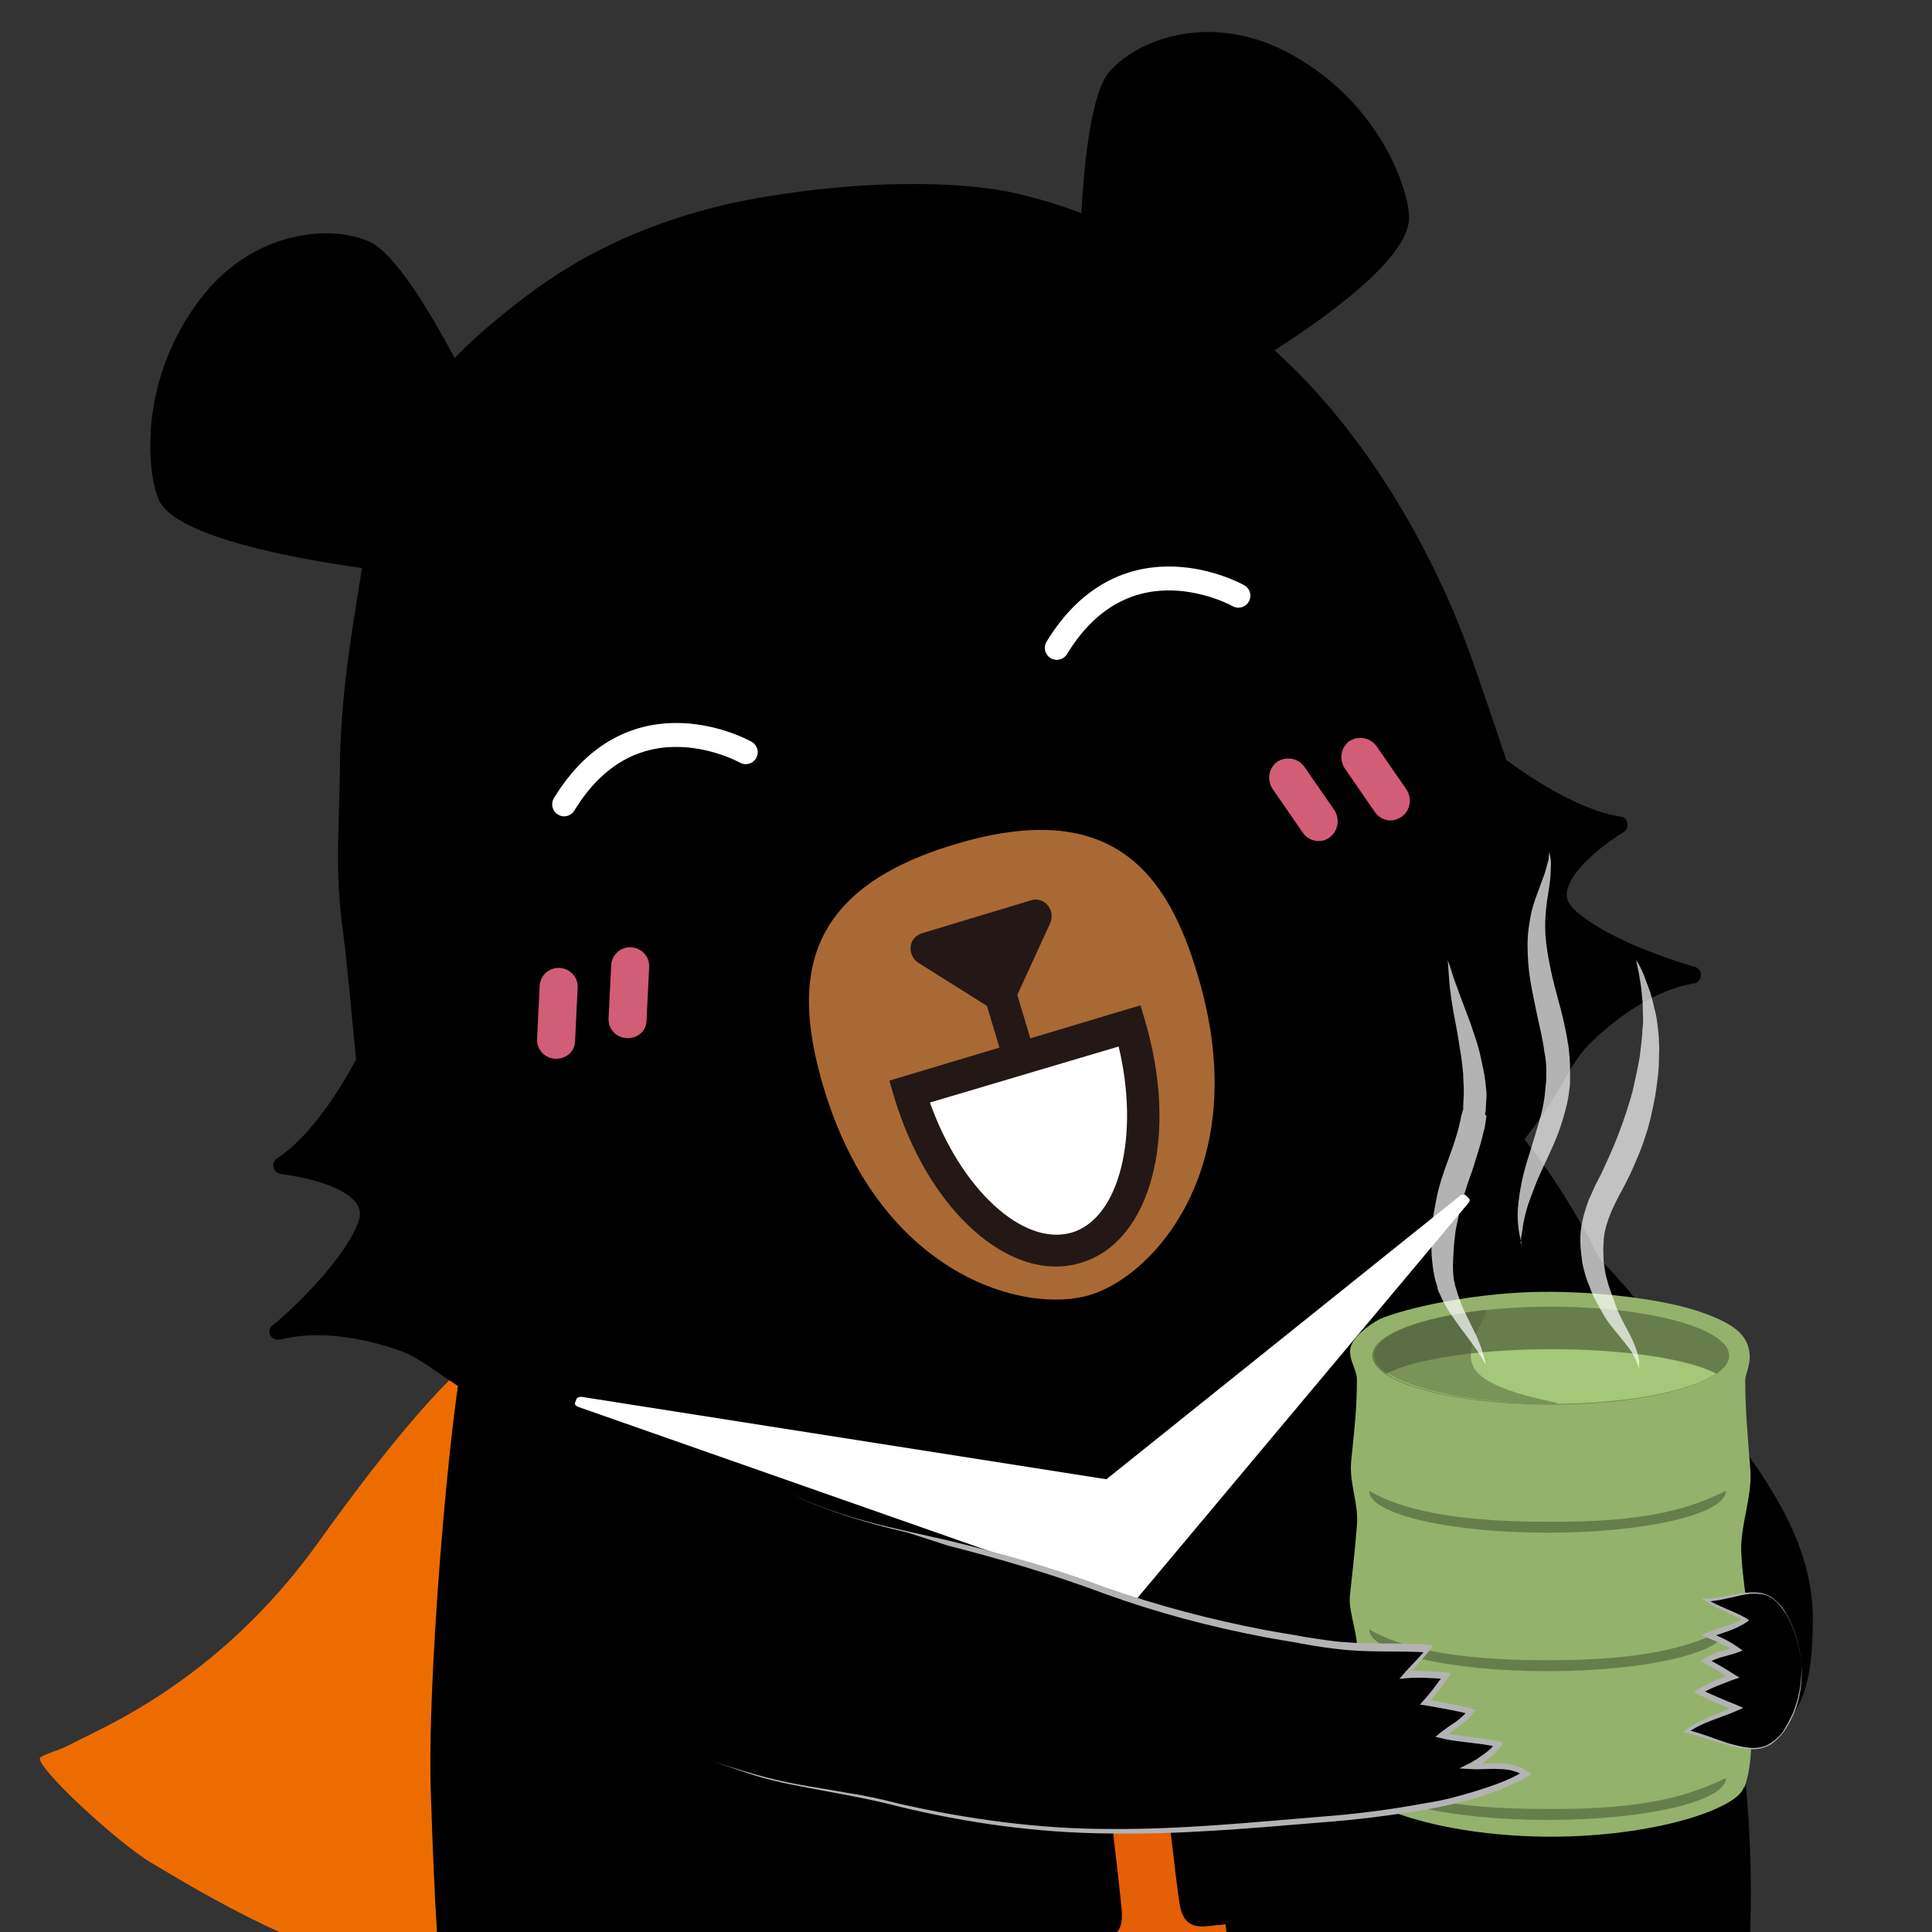 <?xml version="1.0" encoding="utf-8"?>
<!-- Generator: Adobe Illustrator 22.1.0, SVG Export Plug-In . SVG Version: 6.00 Build 0)  -->
<svg version="1.1" id="圖層_1" xmlns="http://www.w3.org/2000/svg" xmlns:xlink="http://www.w3.org/1999/xlink" x="0px" y="0px"
	 viewBox="0 0 300 300" style="enable-background:new 0 0 300 300;" xml:space="preserve">
<rect x="0" y="0" width="300" height="300" fill="#333333" stroke="none"/>
<style type="text/css">
	.st0{clip-path:url(#SVGID_2_);}
	.st1{fill:#ED6C00;}
	.st2{fill:#E45F06;}
	.st3{fill:#FFFFFF;}
	.st4{fill:#A96935;}
	.st5{fill:#231815;}
	.st6{fill:#94B26C;}
	.st7{fill:#687D4C;}
	.st8{fill:#A5C779;}
	.st9{opacity:0.5;fill:#51613B;}
	.st10{fill:#B3B3B3;}
	.st11{opacity:0.7;}
	.st12{fill:none;stroke:#FFFFFF;stroke-width:3.717;stroke-linecap:round;stroke-linejoin:round;stroke-miterlimit:10;}
	.st13{fill:#D25D76;}
</style>
<g>
	<defs>
		<rect id="SVGID_1_" x="6" y="-37" width="337" height="337"/>
	</defs>
	<clipPath id="SVGID_2_">
		<use xlink:href="#SVGID_1_"  style="overflow:visible;"/>
	</clipPath>
	<g class="st0">
		<path class="st1" d="M190.9,209.1c51.2,12.5,59,21.5,59,21.5c-6.5,2.8-14.5,29.1-11.3,60.1c2.9,28.6-1.3,41.2-2.4,40.4
			c-1.1-0.8-53.2-18.9-114.1-17.3c-54.3,1.3-79.8-13.3-98.7-24.6C18.1,286,5.8,274.6,6.2,273c0.1-0.4,2.9-1.2,4.5-2
			c4.3-2.4,23-9.5,38.8-31.6c21.8-30.4,31.9-37.1,45.3-39.1C108.1,198.4,144.8,197.8,190.9,209.1z"/>
		<path d="M42,207.4c0.3,0.5,0.9,0.7,1.4,0.6c0.1,0,0.1,0,0.2,0c0,0,0.3-0.1,0.9-0.2c2.3-0.5,8.5-1.3,17.8,2
			c1.9,0.7,4.1,2.2,6.4,3.8c2,1.4,10.8,7.1,12.9,8.2l99.2,28.5c0.3,0.1,0.6,0.2,0.9,0.1c0.3-0.1,0.5-0.2,0.7-0.5l56.2-75.5
			c1.4-1.8,2.7-4,3.9-6c1.4-2.5,2.8-4.8,4.2-6.2c7-6.9,13-8.8,15.3-9.3c0.6-0.1,0.9-0.2,0.9-0.2c0.1,0,0.1,0,0.2,0
			c0.5-0.1,1-0.6,1-1.2c0.1-0.6-0.3-1.2-1-1.4c-0.1,0-13-3.6-18.7-8.9c-0.8-0.8-1.2-1.6-1.1-2.6c0.4-3.6,6.5-8,8.8-9.4
			c0.5-0.3,0.7-0.8,0.6-1.4c-0.1-0.5-0.5-1-1.1-1c-7.1-1.1-15.4-7.1-17.7-8.8c-1.5-4.4-4.8-14.4-6.4-18.5
			c-4.4-11.8-14.1-31.2-29.6-45.1c8.1-5.2,20.9-14.3,20.9-20.6c0-4.1-4.3-17.6-18.2-25.3c-7.4-4.1-13.9-3.9-18-3
			c-5.2,1.1-8.8,3.8-10.4,5.7c-2.7,3.3-3.8,13.4-4.3,21.9c-2.6-1-5.4-1.9-9-2.8c-9-2.4-26.9-2.6-45.6,1.3
			C94.6,36,84.7,43.4,77.5,49.3c-2.8,2.3-5,4.3-6.9,6.3c-4-7.5-9.3-16.2-13.1-18c-2.2-1.1-6.7-2-11.8-0.8
			c-4.1,0.9-10.1,3.4-15.1,10.3c-9.4,12.9-7.6,27-5.9,30.6c2.7,5.8,22,9.2,31.5,10.5c-1.2,7.9-3.2,18.3-3.4,29.9
			c-0.1,11.4-0.9,16.7,0.5,26.9c0.6,4.3,1.5,14.9,2,19.5c-1.6,3-6.4,11.5-12.3,15.4c-0.5,0.3-0.7,0.9-0.5,1.4c0.1,0.5,0.6,0.9,1.1,1
			c2.7,0.3,10.1,1.7,11.9,4.8c0.5,0.8,0.5,1.7,0.1,2.8c-2.9,7.2-13.1,15.9-13.3,15.9C41.8,206.2,41.7,206.9,42,207.4z"/>
		<path d="M217.6,224.5c3.7,7.4,8.5,14.3,12.1,19.4c5.9,8.4,13.7,20.6,23.4,25.1c7.1,3.4,18.5,4.7,24.3-1.5c3.8-4.1,4-10.5,4.1-15.8
			c0.1-11.5-6.4-21-13-29.8c-8.8-11.6-26.5-44.5-45.7-33.5C208.1,196.8,211,211.4,217.6,224.5z"/>
		<path d="M66.9,278.4c-0.7-20,3.9-69.8,6-71.1l160-34.8c20.1,21.6,29.1,57.6,33.7,77c8.7,36.5,6.1,72.8-3.9,97.9
			c-7.3,18.3-32.5,27.1-42.5,30.8c-11.9,4.4-27.8,5.7-51.3,6.1c-25.9,0.5-41.5-2.9-55-9.2c-11.3-5.3-23.6-9.7-33.8-26.3
			C69.4,331.5,68,311.8,66.9,278.4z"/>
		<path class="st2" d="M157.1,281.3c0.5-0.1,4.5-0.6,5-0.6l-0.4-5.7c-0.2-3.5,0.9-5.9,5.2-6.4l1.8-0.2c-0.4-2.6-0.8-4.8-0.8-4.8
			l-2.8,0.3c-5.9,0.7-8,0.9-10.3,0.9C155.7,268.9,156.8,277.4,157.1,281.3z M171,301l-3.1,0.4l0.6,4.8c0,0,7.1-0.9,11.2-1.4
			c4-0.5,11.2-1.2,11.2-1.2l-0.6-4.8l-2.9,0.3c-2.7,0.3-3.8-1-4.2-3.3c-0.5-2.9-2.6-21.1-3.3-28.6c-0.2-2.6-0.3-4.8-0.3-4.8
			l-9.5,1.1c0,0,0.4,2.2,0.8,4.8c0.1,0.6,3.1,25.6,3.3,28.6C174.3,299.2,173.8,300.7,171,301z M183.8,266.8c4.3-0.5,5.9,1.5,6.5,5
			l0.9,5.6c0.5-0.1,4.5-0.6,5.1-0.6c-0.6-3.9-1.4-12.4-1.6-16.4c-2.1,0.4-4.9,0.8-10.3,1.4l-2.6,0.3c0,0,0.1,2.2,0.3,4.8
			L183.8,266.8z"/>
		<path class="st3" d="M89.3,217.8l0.2-0.5c0-0.1,0.1-0.3,0.3-0.3c0.1-0.1,0.3-0.1,0.5-0.1l81.5,12.8l55-44.1
			c0.1-0.1,0.3-0.1,0.5-0.1c0.2,0,0.3,0.1,0.4,0.2l0.4,0.4c0.2,0.2,0.1,0.4,0,0.6l-51.7,61.7c-0.1,0.1-0.2,0.2-0.3,0.2
			c-0.1,0-0.3,0-0.4,0l-85.8-30.1C89.3,218.3,89.2,218,89.3,217.8z"/>
		<path class="st3" d="M173.4,331.9c1.1-0.8,3-2.4,5-4.2c-3.2-3.5-5.3-6.7-5.5-6.9c-0.4-0.6-0.2-1.4,0.4-1.8
			c0.6-0.4,1.4-0.2,1.8,0.4c0,0.1,2.1,3.2,5.2,6.6c2.8-2.6,5.4-5,5.4-5.1c0.5-0.5,1.4-0.5,1.9,0c0.5,0.5,0.5,1.4,0,1.9
			c-0.2,0.2-2.6,2.5-5.4,5.1c1.5,1.4,3,2.8,4.7,3.9c0.6,0.4,0.8,1.2,0.4,1.8c-0.3,0.4-0.7,0.6-1.1,0.6c-0.3,0-0.5-0.1-0.8-0.2
			c-1.8-1.2-3.6-2.8-5.2-4.3c-2.1,1.9-4.1,3.6-5.2,4.5c-0.2,0.2-0.5,0.3-0.8,0.3c-0.4,0-0.8-0.2-1.1-0.5
			C172.7,333.1,172.8,332.3,173.4,331.9z"/>
		<g>
			<g>
				<path class="st4" d="M148.3,131.1c-24.2,7.2-25.2,21.7-20.4,37.8c8.8,29.3,31.3,35.2,41.3,32.2c10.1-3,25.6-20.3,16.8-49.6
					C181.3,135.4,172.5,123.8,148.3,131.1z"/>
			</g>
			<path class="st5" d="M161,173.4c-1.3,0.4-2.7-0.4-3.1-1.7l-5.9-19.7c-0.4-1.3,0.4-2.7,1.7-3.1c1.3-0.4,2.7,0.4,3.1,1.7l5.9,19.7
				C163,171.6,162.3,173,161,173.4z"/>
			<g>
				<polygon class="st5" points="144,147.3 155.3,154.5 160.9,142.3 				"/>
				<path class="st5" d="M156,156.9L156,156.9c-0.7,0.2-1.4,0.1-2.1-0.3l-11.3-7.1c-0.8-0.5-1.3-1.5-1.2-2.5c0.1-1,0.8-1.8,1.8-2.1
					l16.9-5.1c0.9-0.3,2,0,2.6,0.8c0.6,0.7,0.8,1.8,0.4,2.7l-5.6,12.2C157.3,156.2,156.7,156.7,156,156.9z M150,148.2l4.2,2.7
					l2.1-4.5L150,148.2z"/>
			</g>
			<g>
				<path class="st3" d="M175.3,159.3l-34.2,10.2c4.8,16.2,16.4,27.1,25.9,24.2C176.5,190.9,180.2,175.5,175.3,159.3z"/>
				<path class="st5" d="M167.8,196.1c-10.9,3.3-23.7-8.1-29-25.9l-0.7-2.4l39-11.7l0.7,2.4C183.1,176.4,178.7,192.9,167.8,196.1z
					 M144.4,171.2c4.7,13.3,14.4,22.4,22,20.2c7.5-2.2,10.6-15.2,7.3-28.9L144.4,171.2z"/>
			</g>
		</g>
		<g>
			<path class="st6" d="M271,257.9c-0.2-2,0.5-5.6,0.3-7.8c-0.3-3.3-0.7-5.2-0.9-8.7c-0.3-4.3,1.7-8.8,1.4-13.1
				c-0.4-5.2-0.8-9.2-0.8-13.9c0-1.2,1-2.6,0.6-4.7c-0.4-2.2-1.9-4-7.3-5.9c-6.2-2.2-16.9-3.3-25-3.2c-9,0.1-19.2,2-24.5,4
				c-1.6,0.6-4.1,2.5-4.9,4.1c-0.9,1.9,0.8,3.8,0.8,5.5c0,4.8-0.4,7.7-0.9,12.8c-0.3,3.4,1.2,6.5,0.9,9.9c-0.3,3.7-0.7,7.4-1.1,11
				c-0.2,2.4,1.3,6,1.1,8.3c-0.7,8.7-2.5,15.7,0,21.3h0.1c1,3.4,14.1,7.7,30,7.7c16,0,29-4.3,30-7.7h0.1
				C272.8,271.9,271.6,265.4,271,257.9z"/>
			<path class="st7" d="M268.5,210.5c0,4.2-12.4,7.6-27.7,7.6c-15.3,0-27.7-3.4-27.7-7.6c0-4.2,12.4-7.6,27.7-7.6
				C256.1,202.9,268.5,206.3,268.5,210.5z"/>
			<path class="st8" d="M266.5,213.3c-4.1-2.2-14-3.8-25.6-3.8c-11.6,0-21.5,1.6-25.6,3.8c4.1,2.8,14,4.7,25.6,4.7
				C252.4,218,262.4,216.1,266.5,213.3z"/>
			<path class="st9" d="M241.1,218c-14.9,0-27.7-3.4-27.7-7.6c0-3.1,7.2-5.8,17.1-7c1.6-0.2-4.3,6-1.2,9.6
				C232.7,216.9,245,218,241.1,218z"/>
			<path class="st7" d="M268,231.5c0,3.6-12.4,6.5-27.7,6.5c-15.3,0-27.7-2.9-27.7-6.5c4.7,2.7,12.4,4.8,27.7,4.8
				C255.6,236.4,262.3,234.3,268,231.5z"/>
			<path class="st7" d="M268,253c0,3.6-12.4,6.5-27.7,6.5c-15.3,0-27.7-2.9-27.7-6.5c4.7,2.7,12.4,4.8,27.7,4.8
				C255.6,257.8,262.3,255.7,268,253z"/>
			<path class="st7" d="M268,276.1c0,3.6-12.4,6.5-27.7,6.5c-15.3,0-27.7-2.9-27.7-6.5c4.7,2.7,12.4,4.8,27.7,4.8
				C255.6,281,262.3,278.8,268,276.1z"/>
		</g>
		<g>
			<path d="M122.8,232c3.2,1.5,8.9,3.8,16.1,5.4c10.4,2.4,21.1,5.1,31.1,8.8c9.7,3.6,19.8,6.2,30,7.9c3.9,0.6,7.7,1.3,11.7,1.5
				c3.7,0.2,6.6-0.1,10.3,0.2c-1.1,1.5-2.5,2.7-3.6,4c1.6-0.1,4.4,0,6.3,0.1c-1.2,1.8-1.8,2.5-3.2,4.2c2.1,0.4,5,0.9,7.1,1.4
				c-1,1.5-3,2.6-4.4,3.7c2.1,0.6,6,0.7,8.6,1.5c-0.8,1.2-2.8,2.7-4.2,3.4c2.7,0.2,6.1-0.6,8.6,1.2c-2.7,1.7-8.9,3.8-13.7,4.7
				c-5.7,1.1-11.5,1.8-17.3,2.3c-12.5,1-25,2.3-37.6,1.8c-10.4-0.4-20.8-2-30.9-4.5c-5.8-1.4-11.7-2-17.5-3.4
				c-3.2-0.8-9.2-2.8-12.1-4"/>
			<path class="st10" d="M122.8,232c3.9,1.8,7.9,3.2,12,4.3c2.1,0.6,4.1,1,6.2,1.5l6.2,1.4c8.3,2,16.5,4.3,24.5,7.3
				c8,2.8,16.3,5,24.7,6.6c2.1,0.4,4.2,0.7,6.3,1.1c2.1,0.3,4.2,0.7,6.3,0.8c4.2,0.4,8.5,0,12.8,0.4l0.7,0.1l-0.4,0.6
				c-1.1,1.5-2.4,2.7-3.5,4.1l-0.4-0.7c1.1-0.1,2.1-0.1,3.2,0c1.1,0,2.1,0.1,3.2,0.2l0.7,0.1l-0.4,0.6c-1,1.5-2.1,2.9-3.2,4.2
				l-0.3-0.7c2.4,0.4,4.7,0.8,7.1,1.4l0.6,0.2l-0.4,0.5c-0.6,0.9-1.4,1.5-2.2,2.1c-0.8,0.6-1.6,1.1-2.3,1.7l-0.2-0.8
				c1.3,0.4,2.8,0.5,4.3,0.7c1.5,0.2,2.9,0.4,4.4,0.7l0.7,0.2l-0.4,0.6c-0.6,0.8-1.3,1.5-2,2c-0.7,0.6-1.5,1.1-2.4,1.5l-0.2-0.9
				c1.4,0.1,2.9,0,4.4,0c1.5,0,3.1,0.3,4.4,1.3l0.6,0.4l-0.6,0.4c-2.5,1.4-5.1,2.3-7.7,3.2c-2.6,0.8-5.4,1.4-8.1,1.9
				c-5.4,0.9-10.9,1.6-16.4,2c-10.9,0.9-21.9,1.9-32.9,1.7c-11-0.1-21.9-1.6-32.6-4.2c-5.3-1.4-10.7-2.2-16.1-3.3
				c-2.7-0.5-5.4-1.2-8-2.1c-2.6-0.9-5.2-1.7-7.7-2.8c2.5,1.1,5.1,1.9,7.8,2.7c2.6,0.8,5.3,1.5,8,2c2.7,0.5,5.4,0.9,8.1,1.4
				c2.7,0.4,5.4,1,8.1,1.7c10.7,2.4,21.6,3.9,32.5,3.9c11,0.1,21.9-1,32.8-1.9c5.5-0.4,10.9-1.1,16.3-2.1c2.7-0.4,5.3-1.1,7.9-1.9
				c2.6-0.8,5.2-1.7,7.5-3.1l0,0.8c-1.1-0.8-2.5-1.1-3.9-1.1c-1.4-0.1-2.9,0.1-4.4,0l-1.8-0.1l1.6-0.8c0.8-0.4,1.5-0.9,2.2-1.4
				c0.7-0.5,1.4-1.1,1.8-1.8l0.3,0.7c-1.4-0.4-2.8-0.5-4.3-0.7c-1.4-0.2-2.9-0.3-4.4-0.7l-0.9-0.2l0.7-0.6c0.8-0.6,1.6-1.2,2.4-1.7
				c0.8-0.6,1.5-1.2,2-1.9l0.3,0.7c-2.3-0.6-4.7-1-7-1.4l-0.8-0.1l0.5-0.6c1.2-1.3,2.2-2.7,3.2-4.1l0.3,0.7
				c-2.1-0.1-4.2-0.3-6.2-0.1l-1,0.1l0.6-0.7c1.2-1.4,2.5-2.6,3.6-4l0.3,0.6c-4.2-0.3-8.5,0-12.8-0.4c-2.1-0.2-4.3-0.5-6.4-0.9
				c-2.1-0.4-4.2-0.7-6.3-1.1c-8.4-1.6-16.7-3.8-24.7-6.7c-8-3-16.2-5.4-24.4-7.5L141,238c-2.1-0.5-4.2-1-6.2-1.6
				C130.6,235.2,126.6,233.8,122.8,232z"/>
		</g>
		<g>
			<path d="M279.7,258.5c0.2,2.6-0.2,5.3-1.3,7.7c-3.8,8.8-9.6,4.3-16.5,2.7c2.3-1.7,5.2-2.4,7.8-3.6c-1.9-0.7-3.9-1.6-5.8-2.5
				c1.6-1,3.5-1.6,5.2-2.3c-1.2-0.8-2.8-1.8-4.2-2.5c1.4-1,3.2-1.2,4.8-1.8c-1.4-0.9-2.9-1.7-4.4-2.3c1.9-0.8,3.9-1.2,5.8-2.3
				c-1.9-1.1-4.2-1.8-6.1-3.1c5.3-0.1,9.4-3.7,12.9,3C278.9,253.5,279.6,256,279.7,258.5z"/>
			<path class="st10" d="M279.7,258.5c0.2,2.3-0.1,4.6-0.8,6.7c-0.2,0.5-0.4,1.1-0.7,1.6c-0.2,0.5-0.5,1-0.8,1.5
				c-0.6,1-1.4,1.8-2.3,2.5c-1,0.6-2.2,0.9-3.3,0.8c-1.2,0-2.3-0.3-3.4-0.6c-2.2-0.6-4.3-1.4-6.5-1.9l-0.6-0.1l0.5-0.4
				c2.4-1.8,5.3-2.5,7.8-3.8l0,0.8c-2-0.7-3.9-1.5-5.9-2.5l-0.7-0.4l0.7-0.4c1.7-1.1,3.5-1.7,5.3-2.4l-0.1,0.9
				c-1.3-0.9-2.7-1.7-4.1-2.5l-0.7-0.4l0.6-0.4c0.8-0.5,1.6-0.8,2.5-1.1c0.8-0.2,1.7-0.4,2.4-0.7l-0.1,0.8c-1.4-0.9-2.8-1.6-4.4-2.2
				l-1-0.4l1-0.4c2-0.8,4-1.2,5.8-2.2l0,0.5c-1.9-1.2-4.1-1.9-6.1-3.2l-0.6-0.4l0.7,0c1.8,0,3.6-0.5,5.4-0.8
				c0.9-0.1,1.8-0.2,2.8-0.1c0.9,0.1,1.8,0.5,2.5,1.1c0.7,0.6,1.3,1.3,1.7,2.1c0.5,0.8,0.9,1.6,1.2,2.5
				C279.2,254.8,279.6,256.6,279.7,258.5z M279.7,258.5c-0.1-1.8-0.5-3.6-1.2-5.4c-0.3-0.9-0.7-1.7-1.2-2.5c-0.5-0.8-1-1.5-1.7-2.1
				c-0.7-0.6-1.6-1-2.5-1c-0.9-0.1-1.8,0-2.7,0.2c-1.8,0.4-3.6,0.9-5.5,1l0.1-0.4c1.9,1.2,4.1,1.8,6.2,3l0.4,0.3l-0.4,0.3
				c-1.8,1.2-3.9,1.7-5.8,2.4l0-0.8c1.6,0.6,3.1,1.3,4.5,2.3l0.7,0.5l-0.8,0.3c-1.7,0.6-3.4,0.8-4.7,1.7l-0.1-0.8
				c1.5,0.8,2.9,1.6,4.3,2.5l0.8,0.5l-0.9,0.3c-1.8,0.7-3.6,1.3-5.2,2.3l0-0.8c1.9,0.9,3.8,1.7,5.8,2.5l0.9,0.4l-0.9,0.4
				c-2.7,1.2-5.5,1.8-7.8,3.5l-0.1-0.5c2.2,0.5,4.3,1.4,6.5,2.1c1.1,0.3,2.2,0.6,3.3,0.7c1.1,0.1,2.3-0.1,3.2-0.7
				c0.9-0.6,1.8-1.4,2.3-2.4c0.3-0.5,0.6-1,0.8-1.5c0.3-0.5,0.5-1,0.7-1.6C279.5,263,279.8,260.7,279.7,258.5z"/>
		</g>
		<g class="st11">
			<path class="st3" d="M254.5,212.6c0,0-0.1-0.3-0.2-0.7c-0.1-0.5-0.5-1.1-0.9-1.9c-0.5-0.8-1.2-1.6-2-2.6c-0.8-1-1.8-2.1-2.6-3.6
				c-0.4-0.7-0.8-1.4-1.2-2.2c-0.4-0.7-0.7-1.7-1.1-2.6c-0.3-0.9-0.6-1.9-0.8-2.9c-0.1-1-0.3-2.1-0.3-3.2c-0.1-2.2,0.5-4.4,1.3-6.6
				c0.5-1,0.9-2.1,1.4-3c0.5-0.9,0.9-1.8,1.3-2.7c1.7-3.6,3.1-7.5,4.1-11.1c0.4-1.8,0.8-3.6,1.1-5.3c0.1-0.9,0.2-1.7,0.3-2.5
				c0.1-0.8,0.1-1.6,0.2-2.4c0.1-0.8,0-1.5,0-2.2c0-0.7,0-1.4-0.1-2c-0.1-1.3-0.2-2.3-0.4-3.2c-0.1-0.9-0.3-1.6-0.4-2.1
				c-0.1-0.5-0.1-0.7-0.1-0.7s0.1,0.2,0.4,0.7c0.2,0.4,0.6,1.1,0.9,2c0.3,0.9,0.8,1.9,1.1,3.2c0.2,0.6,0.3,1.3,0.5,2
				c0.2,0.7,0.3,1.5,0.4,2.3c0.1,0.8,0.2,1.7,0.2,2.5c0.1,0.9,0,1.8,0,2.7c0,1.9-0.3,3.8-0.6,5.8c-0.4,2-0.8,4.1-1.5,6.1
				c-0.6,2-1.5,4-2.4,6c-0.5,1-1,2-1.5,2.9c-0.5,0.9-0.9,1.8-1.3,2.6c-0.7,1.7-1.3,3.4-1.3,5.2c-0.1,0.9,0,1.7,0,2.6
				c0.1,0.8,0.2,1.7,0.4,2.5c0.2,0.8,0.4,1.5,0.7,2.3c0.3,0.8,0.6,1.6,0.8,2.3c0.5,1.3,1.2,2.6,1.8,3.7c0.6,1.1,1.1,2.2,1.4,3.1
				c0.3,0.9,0.5,1.7,0.4,2.2C254.5,212.3,254.5,212.6,254.5,212.6z"/>
		</g>
		<g class="st11">
			<path class="st3" d="M236.4,193.5c0,0-0.1-0.2-0.2-0.7c-0.1-0.5-0.3-1.1-0.4-2c-0.1-0.9-0.2-2-0.1-3.2c0.1-1.2,0.3-2.6,0.6-4.1
				c0.3-1.5,0.8-3.1,1.3-4.7c0.5-1.6,1-3.3,1.5-5c0.5-1.7,0.8-3.5,0.9-5.2c0.1-0.5,0.1-0.9,0.1-1.3c0-0.4,0-0.8,0-1.3
				c0-0.9-0.1-1.8-0.3-2.7c-0.2-1.8-0.7-3.7-1.1-5.6c-0.4-1.9-0.8-3.8-1.1-5.6c-0.3-1.9-0.4-3.8-0.4-5.5c0-1.8,0.3-3.5,0.6-5
				c0.4-1.6,0.9-2.8,1.3-3.9c0.4-1.1,0.8-2.1,1-2.9c0.1-0.4,0.2-0.8,0.3-1.1c0.1-0.3,0.1-0.6,0.1-0.8c0.1-0.5,0.1-0.7,0.1-0.7
				s0,0.2,0.1,0.7c0.1,0.5,0.2,1.2,0.1,2c0,0.9-0.1,2-0.3,3.2c-0.2,1.2-0.4,2.6-0.5,3.9c-0.1,1.4-0.1,2.9,0.1,4.5
				c0.2,1.6,0.5,3.2,0.9,5c0.4,1.7,0.9,3.5,1.4,5.4c0.5,1.9,0.9,3.9,1.2,5.9c0.1,1,0.2,2.1,0.2,3.1c0,0.5,0,1.1,0,1.6
				c0,0.6,0,1.1-0.1,1.6c-0.2,2.1-0.8,4-1.4,5.9c-0.6,1.8-1.4,3.5-2.1,5c-0.7,1.5-1.4,3-1.9,4.3c-0.5,1.3-1,2.6-1.3,3.7
				c-0.3,1.1-0.5,2.1-0.6,3c-0.1,0.4-0.1,0.8-0.2,1.1c0,0.3,0,0.6-0.1,0.9C236.4,193.2,236.4,193.5,236.4,193.5z"/>
		</g>
		<g class="st11">
			<path class="st3" d="M224.8,149.1c0,0,0.4,1,0.9,2.7c0.6,1.7,1.5,4.1,2.6,7c0.5,1.5,1.1,3.1,1.5,4.8c0.2,0.9,0.4,1.8,0.6,2.8
				c0.2,1,0.3,2,0.4,3c0.1,1-0.1,2.1-0.1,3.1l-0.1,0.4v0.1v0l0.1,0.2l0.1,0l0,0.2l-0.1,0.7c-0.1,0.5-0.1,1-0.3,1.5
				c-0.5,2.3-1.2,4.2-1.8,6.2c-0.7,1.9-1.3,3.8-1.8,5.6c-0.1,0.5-0.2,0.9-0.3,1.4c-0.1,0.5-0.2,1-0.3,1.4c-0.2,0.9-0.3,1.9-0.4,2.8
				c-0.1,1.8-0.3,3.6-0.1,5.2c0,0.4,0.1,0.8,0.2,1.1c0,0.1,0.1,0.3,0,0.2l0.1,0.3l0.2,0.6c0.2,0.8,0.5,1.4,0.7,2.1
				c0.6,1.4,1.2,2.6,1.8,3.8c0.6,1.1,1,2.2,1.3,3c0.3,0.9,0.5,1.6,0.6,2c0.1,0.5,0.2,0.7,0.2,0.7s-0.1-0.2-0.4-0.6
				c-0.2-0.4-0.6-1-1.1-1.8c-0.5-0.7-1.2-1.6-1.9-2.6c-0.8-1-1.6-2.2-2.5-3.5c-0.4-0.7-0.9-1.5-1.2-2.3l-0.3-0.6l-0.1-0.3
				c-0.1-0.2-0.1-0.3-0.1-0.4c-0.1-0.5-0.3-0.9-0.4-1.4c-0.4-1.9-0.6-3.9-0.5-5.9c0-1,0.1-2,0.2-3.1c0-0.5,0.1-1,0.2-1.5
				c0.1-0.5,0.2-1.1,0.3-1.6c0.4-2.2,1.1-4.2,1.8-6.1c0.7-1.9,1.4-3.9,1.8-5.6c0.1-0.4,0.2-0.9,0.3-1.4l0.2-0.7l0-0.2l0.1,0
				c0,0.1,0-0.2,0,0.1v0l0-0.1l0-0.3c0-0.9,0.1-1.8,0.1-2.7c0-0.9-0.1-1.8-0.1-2.7c-0.1-0.9-0.2-1.8-0.3-2.6
				c-0.3-1.7-0.5-3.3-0.8-4.8c-0.6-3-1-5.6-1.1-7.5C224.9,150.2,224.8,149.1,224.8,149.1z"/>
		</g>
		<g>
			<path class="st12" d="M192.3,92.5c0,0-17.3-9.8-28.2,8.1"/>
		</g>
		<g>
			<path class="st12" d="M115.8,116.8c0,0-17.3-9.8-28.2,8.1"/>
		</g>
		<g>
			<path class="st13" d="M204.8,130.6c-0.9,0-1.9-0.4-2.5-1.3l-4.7-6.8c-0.9-1.4-0.6-3.2,0.7-4.2c1.4-0.9,3.2-0.6,4.2,0.7l4.7,6.8
				c0.9,1.4,0.6,3.2-0.7,4.2C206,130.4,205.4,130.6,204.8,130.6z"/>
		</g>
		<g>
			<path class="st13" d="M216,127.4c-0.9,0-1.9-0.4-2.5-1.3l-4.7-6.8c-0.9-1.4-0.6-3.2,0.7-4.2c1.4-0.9,3.2-0.6,4.2,0.7l4.7,6.8
				c0.9,1.4,0.6,3.2-0.7,4.2C217.1,127.2,216.5,127.4,216,127.4z"/>
		</g>
		<g>
			<path class="st13" d="M97.5,161.2c-0.1,0-0.1,0-0.2,0c-1.7-0.1-2.9-1.5-2.8-3.1l0.4-8.2c0.1-1.7,1.5-2.9,3.1-2.8
				c1.7,0.1,2.9,1.5,2.8,3.1l-0.4,8.2C100.4,160,99.1,161.2,97.5,161.2z"/>
		</g>
		<g>
			<path class="st13" d="M86.4,164.4c-0.1,0-0.1,0-0.2,0c-1.7-0.1-2.9-1.5-2.8-3.1l0.4-8.2c0.1-1.7,1.5-2.9,3.1-2.8
				c1.7,0.1,2.9,1.5,2.8,3.1l-0.4,8.2C89.3,163.2,88,164.4,86.4,164.4z"/>
		</g>
	</g>
</g>
</svg>
